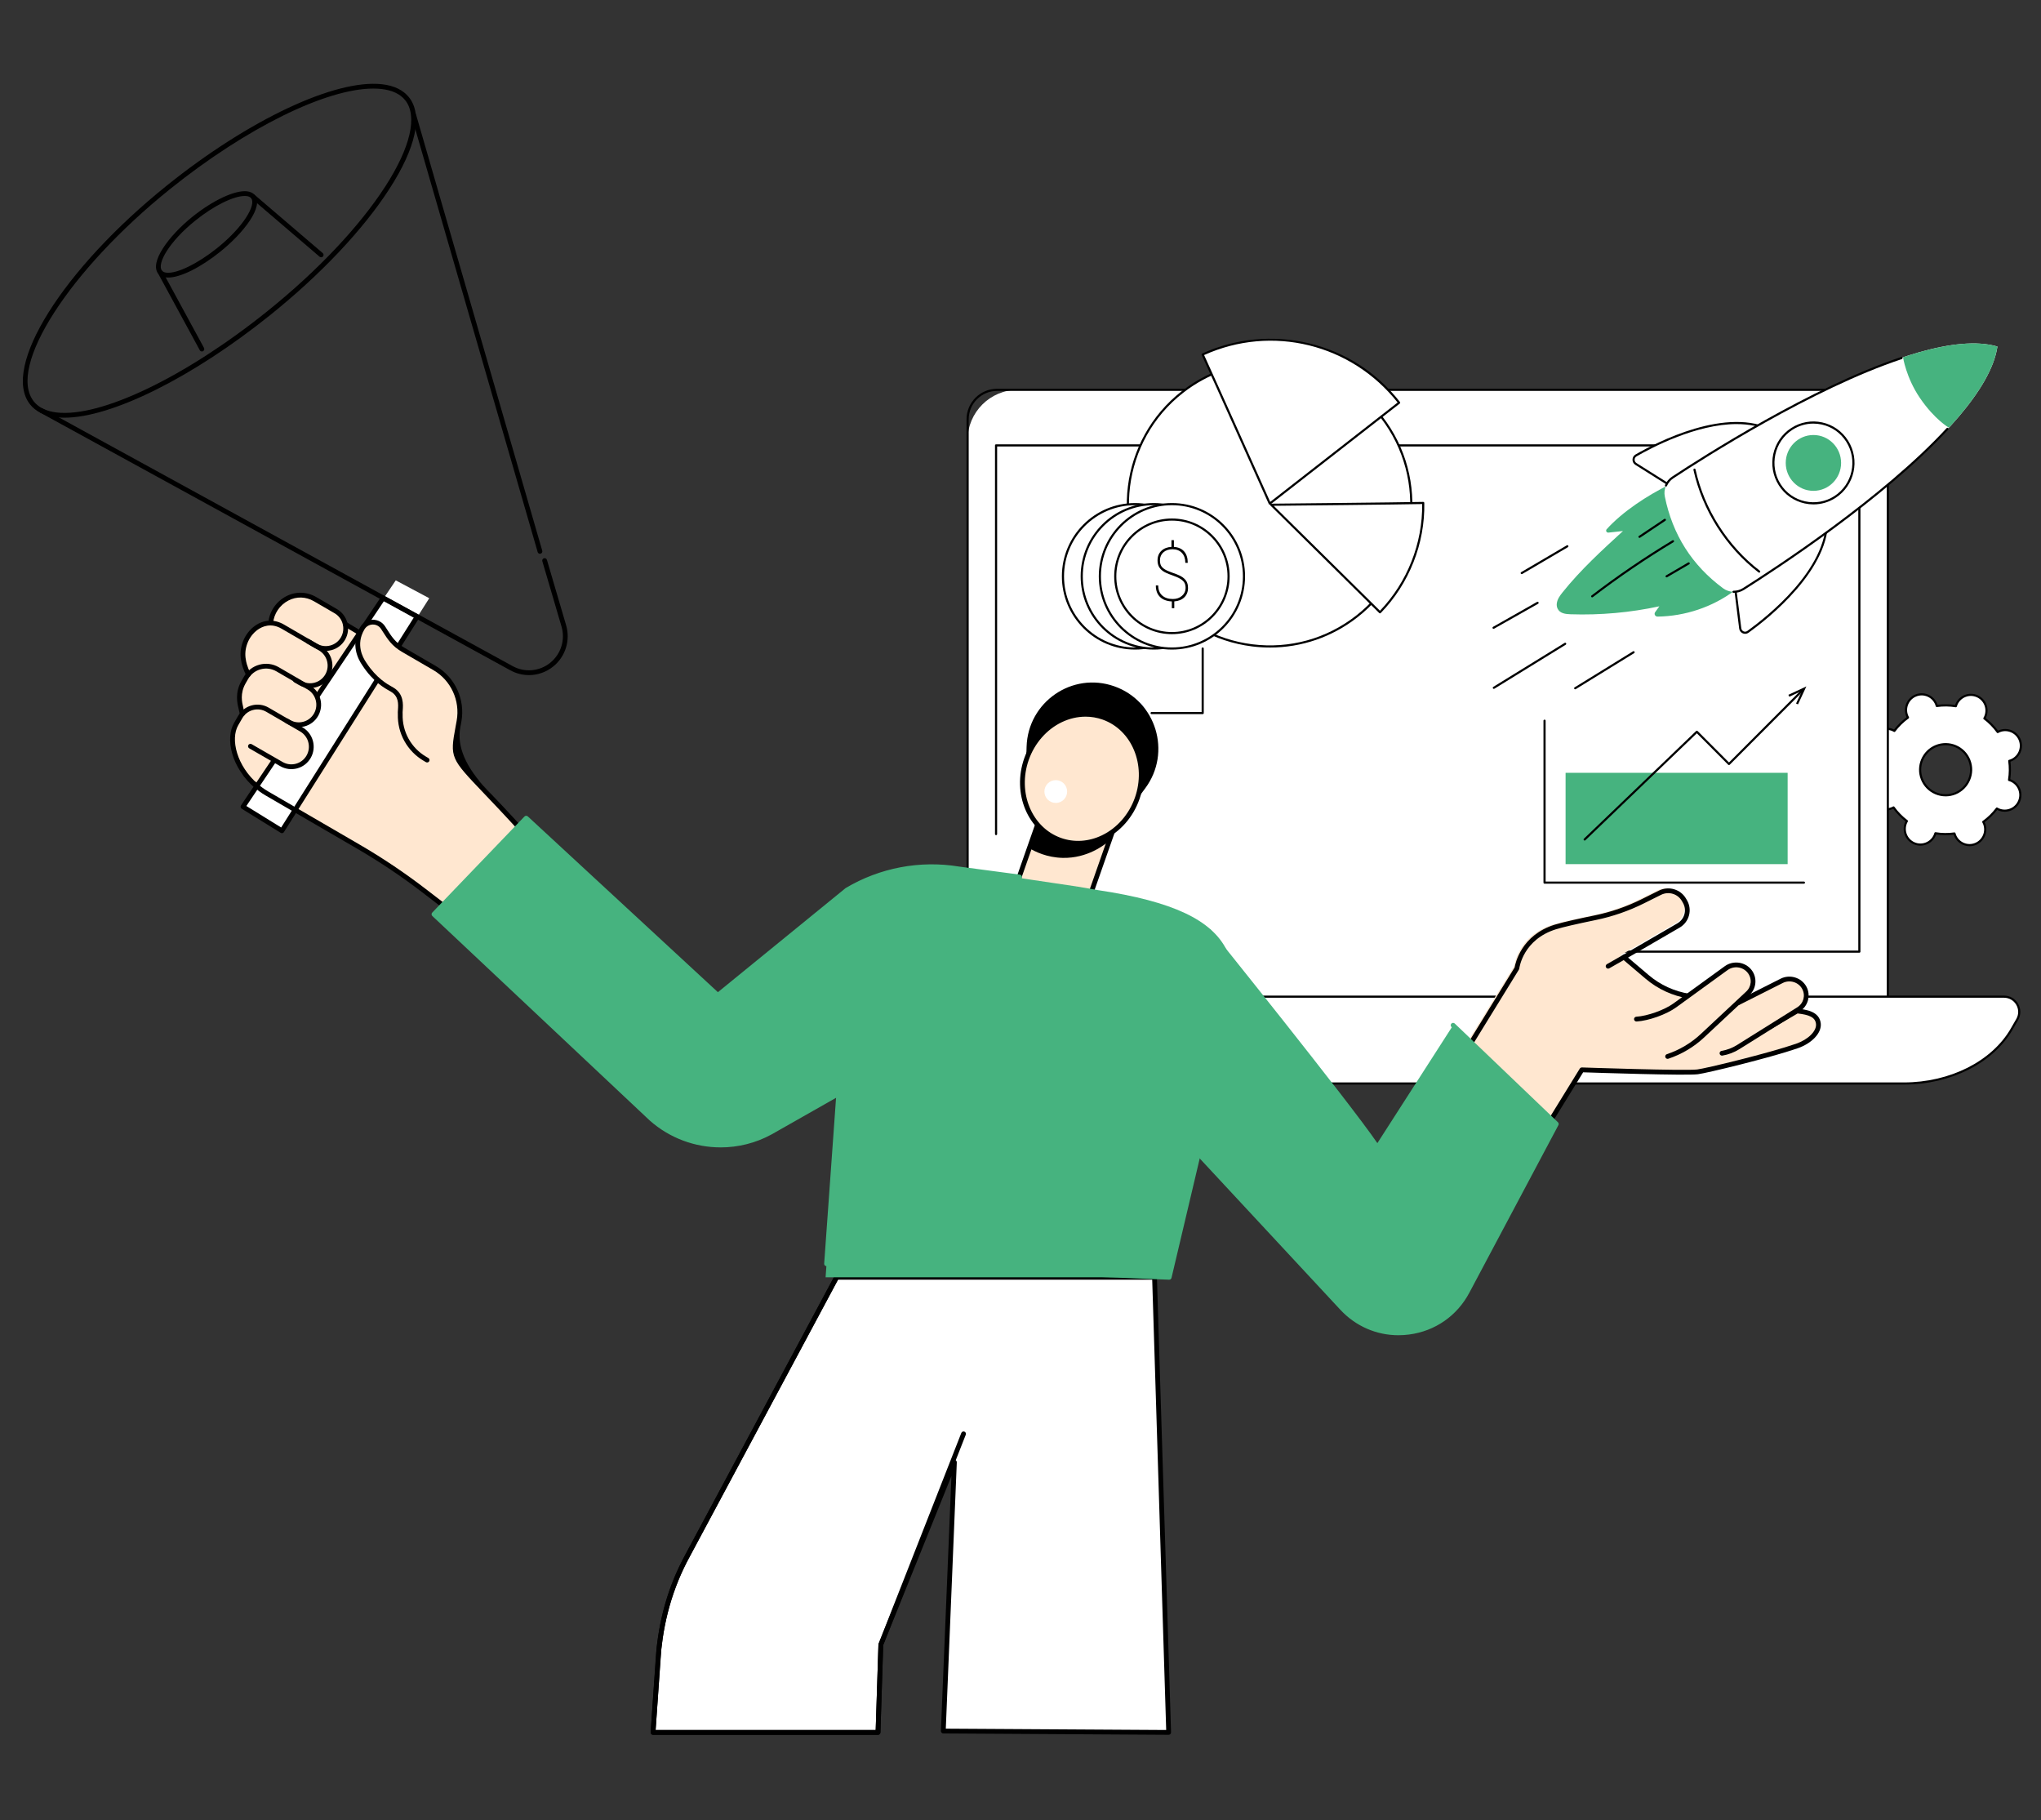 <svg width="536" height="478" viewBox="0 0 536 478" fill="none" xmlns="http://www.w3.org/2000/svg">
<rect x="0" y="0" width="536" height="478" fill="#333333" stroke="none"/>
<g clip-path="url(#clip0_1125_30820)">
<path d="M525.08 191.995C524.922 192.058 524.773 192.134 524.63 192.212C523.637 190.832 522.453 189.631 521.133 188.632C521.215 188.489 521.292 188.342 521.359 188.187C522.25 186.096 521.282 183.68 519.195 182.787C517.108 181.894 514.692 182.865 513.802 184.955C513.735 185.111 513.683 185.268 513.636 185.426C512.002 185.16 510.317 185.137 508.634 185.372C508.591 185.212 508.541 185.054 508.478 184.897C507.634 182.787 505.24 181.764 503.133 182.612C501.027 183.459 500.005 185.854 500.852 187.964C500.914 188.122 500.988 188.271 501.068 188.416C499.689 189.412 498.49 190.597 497.492 191.92C497.35 191.838 497.203 191.76 497.047 191.693C494.96 190.8 492.544 191.771 491.654 193.861C490.764 195.951 491.732 198.368 493.819 199.261C493.975 199.328 494.132 199.379 494.29 199.427C494.027 201.063 494.001 202.749 494.236 204.435C494.076 204.479 493.919 204.528 493.761 204.591C491.654 205.438 490.632 207.833 491.479 209.943C492.324 212.053 494.718 213.075 496.824 212.228C496.982 212.165 497.131 212.09 497.274 212.012C498.268 213.391 499.452 214.593 500.772 215.591C500.69 215.734 500.612 215.881 500.545 216.037C499.655 218.127 500.623 220.544 502.71 221.436C504.797 222.329 507.212 221.359 508.102 219.268C508.169 219.113 508.221 218.955 508.269 218.797C509.902 219.063 511.587 219.087 513.27 218.851C513.314 219.011 513.363 219.169 513.426 219.327C514.271 221.436 516.665 222.459 518.771 221.612C520.878 220.764 521.9 218.369 521.053 216.259C520.99 216.102 520.917 215.952 520.837 215.808C522.215 214.811 523.414 213.627 524.412 212.304C524.555 212.386 524.702 212.464 524.857 212.531C526.944 213.423 529.36 212.453 530.25 210.363C531.14 208.272 530.172 205.856 528.085 204.963C527.93 204.896 527.772 204.844 527.614 204.796C527.88 203.16 527.904 201.474 527.668 199.788C527.828 199.745 527.986 199.695 528.144 199.632C530.25 198.785 531.272 196.39 530.425 194.28C529.58 192.17 527.186 191.148 525.08 191.995ZM513.45 208.337C510.017 209.718 506.115 208.05 504.734 204.61C503.356 201.171 505.022 197.265 508.455 195.884C511.888 194.503 515.79 196.172 517.17 199.611C518.549 203.05 516.883 206.956 513.45 208.337Z" fill="white"/>
<path d="M517.24 222.189C516.654 222.189 516.071 222.07 515.518 221.834C514.439 221.374 513.605 220.52 513.167 219.43C513.132 219.344 513.1 219.255 513.07 219.16C511.538 219.353 509.991 219.335 508.463 219.111C508.431 219.206 508.396 219.294 508.362 219.379C507.902 220.457 507.048 221.294 505.962 221.73C504.873 222.167 503.68 222.154 502.602 221.694C500.377 220.743 499.337 218.155 500.288 215.926C500.325 215.842 500.366 215.756 500.411 215.667C499.193 214.72 498.112 213.611 497.19 212.371C497.099 212.414 497.013 212.453 496.928 212.487C495.839 212.924 494.647 212.911 493.569 212.451C492.491 211.99 491.657 211.136 491.218 210.047C490.317 207.799 491.41 205.235 493.655 204.332C493.739 204.297 493.83 204.265 493.925 204.234C493.733 202.7 493.75 201.152 493.975 199.621C493.88 199.589 493.791 199.554 493.707 199.52C491.482 198.569 490.442 195.981 491.393 193.753C491.853 192.674 492.707 191.838 493.793 191.401C494.882 190.962 496.075 190.975 497.153 191.438C497.237 191.474 497.324 191.515 497.412 191.561C498.359 190.342 499.465 189.259 500.705 188.336C500.662 188.245 500.623 188.158 500.588 188.072C499.685 185.824 500.781 183.258 503.025 182.357C504.114 181.92 505.307 181.933 506.385 182.393C507.463 182.854 508.297 183.708 508.733 184.797C508.768 184.881 508.8 184.972 508.831 185.067C510.363 184.875 511.909 184.892 513.437 185.117C513.469 185.022 513.504 184.933 513.541 184.849C514.001 183.77 514.854 182.934 515.941 182.497C517.028 182.061 518.223 182.074 519.301 182.534C521.526 183.485 522.565 186.073 521.615 188.301C521.578 188.385 521.537 188.472 521.491 188.561C522.71 189.507 523.792 190.616 524.713 191.857C524.804 191.814 524.89 191.775 524.974 191.74C526.063 191.301 527.256 191.317 528.334 191.777C529.412 192.237 530.246 193.091 530.684 194.181C531.585 196.429 530.492 198.992 528.247 199.896C528.161 199.931 528.072 199.963 527.977 199.993C528.17 201.528 528.152 203.078 527.928 204.606C528.023 204.639 528.111 204.673 528.196 204.708C530.421 205.659 531.46 208.246 530.509 210.475C530.049 211.554 529.196 212.39 528.109 212.827C527.022 213.263 525.828 213.25 524.75 212.79C524.665 212.753 524.579 212.714 524.49 212.667C523.544 213.886 522.438 214.971 521.198 215.892C521.243 215.983 521.28 216.069 521.314 216.156C522.215 218.404 521.122 220.967 518.877 221.871C518.348 222.083 517.795 222.191 517.242 222.191L517.24 222.189ZM513.273 218.57C513.398 218.57 513.51 218.654 513.543 218.778C513.588 218.948 513.634 219.091 513.688 219.221C514.068 220.172 514.798 220.915 515.738 221.32C516.68 221.722 517.719 221.733 518.668 221.352C520.627 220.563 521.582 218.326 520.794 216.365C520.742 216.236 520.677 216.102 520.59 215.944C520.524 215.821 520.558 215.665 520.673 215.583C522.012 214.614 523.194 213.456 524.188 212.139C524.272 212.027 524.428 211.995 524.551 212.066C524.702 212.152 524.838 212.221 524.966 212.278C525.905 212.68 526.947 212.691 527.895 212.31C528.844 211.928 529.589 211.199 529.991 210.257C530.821 208.311 529.915 206.054 527.973 205.224C527.843 205.168 527.703 205.121 527.532 205.071C527.396 205.032 527.312 204.898 527.333 204.757C527.597 203.128 527.614 201.472 527.388 199.833C527.368 199.693 527.457 199.561 527.593 199.524C527.766 199.479 527.906 199.433 528.036 199.379C529.995 198.59 530.948 196.353 530.162 194.39C529.781 193.439 529.051 192.696 528.111 192.294C527.169 191.892 526.13 191.881 525.182 192.261C525.05 192.313 524.914 192.38 524.762 192.464C524.639 192.534 524.484 192.497 524.399 192.382C523.434 191.042 522.276 189.857 520.96 188.861C520.848 188.777 520.815 188.621 520.886 188.498C520.973 188.347 521.042 188.21 521.098 188.083C521.928 186.137 521.023 183.881 519.08 183.051C518.14 182.649 517.099 182.636 516.151 183.018C515.202 183.401 514.457 184.129 514.055 185.072C513.999 185.201 513.949 185.346 513.901 185.513C513.863 185.649 513.724 185.733 513.588 185.712C511.961 185.448 510.304 185.431 508.671 185.657C508.53 185.679 508.399 185.588 508.362 185.452C508.316 185.284 508.269 185.139 508.217 185.009C507.837 184.058 507.109 183.314 506.167 182.91C505.227 182.508 504.186 182.497 503.237 182.878C501.278 183.667 500.323 185.904 501.111 187.867C501.163 187.996 501.23 188.135 501.314 188.288C501.381 188.411 501.347 188.567 501.232 188.649C499.893 189.618 498.711 190.776 497.717 192.095C497.633 192.207 497.475 192.24 497.354 192.168C497.205 192.082 497.069 192.013 496.939 191.956C495.999 191.554 494.958 191.544 494.007 191.924C493.059 192.307 492.313 193.035 491.912 193.978C491.082 195.923 491.987 198.18 493.93 199.01C494.059 199.066 494.204 199.116 494.37 199.163C494.506 199.202 494.591 199.338 494.569 199.477C494.305 201.106 494.288 202.764 494.515 204.401C494.535 204.541 494.446 204.673 494.31 204.71C494.141 204.755 493.997 204.803 493.867 204.855C491.907 205.644 490.954 207.881 491.741 209.844C492.121 210.795 492.851 211.538 493.791 211.94C494.733 212.343 495.772 212.353 496.723 211.973C496.855 211.921 496.991 211.854 497.142 211.77C497.268 211.701 497.421 211.737 497.505 211.852C498.471 213.194 499.629 214.377 500.945 215.373C501.057 215.457 501.09 215.613 501.018 215.736C500.932 215.888 500.863 216.024 500.807 216.151C499.977 218.097 500.882 220.353 502.824 221.184C503.766 221.586 504.806 221.596 505.756 221.216C506.705 220.833 507.45 220.105 507.852 219.162C507.908 219.033 507.956 218.892 508.005 218.721C508.044 218.585 508.183 218.501 508.319 218.523C509.946 218.786 511.601 218.804 513.236 218.577C513.249 218.577 513.262 218.574 513.275 218.574L513.273 218.57ZM510.952 209.107C510.023 209.107 509.094 208.919 508.213 208.542C506.497 207.81 505.171 206.452 504.475 204.719C503.04 201.141 504.78 197.064 508.351 195.627C510.082 194.931 511.979 194.952 513.694 195.685C515.41 196.418 516.736 197.775 517.432 199.509C518.866 203.087 517.127 207.163 513.556 208.601C512.715 208.94 511.834 209.109 510.952 209.109V209.107ZM510.952 195.681C510.142 195.681 509.332 195.837 508.559 196.148C505.272 197.469 503.674 201.221 504.994 204.511C505.633 206.104 506.854 207.354 508.431 208.028C510.008 208.702 511.754 208.722 513.344 208.082C516.63 206.761 518.229 203.009 516.909 199.719C516.269 198.126 515.049 196.876 513.472 196.202C512.661 195.856 511.806 195.681 510.952 195.681Z" fill="black"/>
<path d="M267.284 102.362H482.605C489.875 102.362 495.777 108.268 495.777 115.541V264.481H254.111V115.539C254.111 108.265 260.014 102.36 267.284 102.36V102.362Z" fill="white"/>
<path d="M495.777 264.759H254.111C253.958 264.759 253.83 264.634 253.83 264.478V110.109C253.83 105.682 257.43 102.081 261.854 102.081H488.029C492.454 102.081 496.054 105.682 496.054 110.109V264.478C496.054 264.634 495.928 264.759 495.773 264.759H495.777ZM254.392 264.2H495.498V110.109C495.498 105.991 492.149 102.641 488.034 102.641H261.859C257.743 102.641 254.394 105.991 254.394 110.109V264.2H254.392Z" fill="black"/>
<path d="M488.301 250.166H408.53C408.374 250.166 408.249 250.041 408.249 249.885C408.249 249.73 408.374 249.604 408.53 249.604H488.02V117.232H261.864V219.013C261.864 219.169 261.739 219.294 261.584 219.294C261.428 219.294 261.303 219.169 261.303 219.013V116.951C261.303 116.797 261.428 116.67 261.584 116.67H488.299C488.452 116.67 488.58 116.795 488.58 116.951V249.885C488.58 250.041 488.454 250.166 488.299 250.166H488.301Z" fill="black"/>
<path d="M499.977 284.508H250.271C238.844 284.508 228.34 279.612 222.919 271.759L220.311 267.98C218.481 265.328 220.378 261.709 223.6 261.709H526.288C529.362 261.709 531.285 265.036 529.751 267.701L528.321 270.187C523.308 278.901 512.212 284.506 499.977 284.506V284.508Z" fill="white"/>
<path d="M499.977 284.787H250.271C238.738 284.787 228.169 279.856 222.688 271.916L220.08 268.138C219.16 266.804 219.06 265.153 219.812 263.717C220.564 262.284 221.979 261.426 223.6 261.426H526.288C527.832 261.426 529.217 262.224 529.989 263.562C530.762 264.9 530.764 266.497 529.993 267.838L528.563 270.323C523.509 279.108 512.29 284.782 499.977 284.782V284.787ZM223.6 261.988C222.193 261.988 220.962 262.732 220.309 263.979C219.655 265.226 219.743 266.662 220.542 267.82L223.15 271.599C228.528 279.389 238.92 284.227 250.271 284.227H499.977C512.093 284.227 523.125 278.661 528.079 270.047L529.509 267.561C530.179 266.396 530.177 265.008 529.505 263.845C528.833 262.682 527.629 261.988 526.288 261.988H223.6Z" fill="black"/>
<path d="M473.74 231.762H405.623V189.246L473.74 231.762Z" fill="white"/>
<path d="M473.74 232.041H405.623C405.467 232.041 405.342 231.916 405.342 231.76V189.246C405.342 189.09 405.467 188.965 405.623 188.965C405.778 188.965 405.904 189.09 405.904 189.246V231.481H473.74C473.895 231.481 474.021 231.607 474.021 231.762C474.021 231.918 473.895 232.043 473.74 232.043V232.041Z" fill="black"/>
<path d="M469.464 202.927H411.149V226.905H469.464V202.927Z" fill="#46B37F"/>
<path d="M416.154 220.71C416.081 220.71 416.008 220.682 415.954 220.624C415.848 220.511 415.85 220.334 415.962 220.228L445.427 191.948C445.538 191.842 445.713 191.844 445.819 191.952L454.059 200.214L473.063 181.161C473.173 181.051 473.35 181.051 473.458 181.161C473.568 181.272 473.568 181.449 473.458 181.557L454.255 200.808C454.15 200.914 453.964 200.914 453.86 200.808L445.615 192.542L416.347 220.632C416.293 220.684 416.224 220.71 416.152 220.71H416.154Z" fill="black"/>
<path d="M472.185 184.959L471.678 184.724L473.222 181.399L469.902 182.951L469.664 182.445L474.378 180.241L472.185 184.959Z" fill="black"/>
<path d="M455.431 155.146C449.706 159.403 442.531 161.804 435.31 161.908C434.684 161.917 434.308 161.242 434.666 160.747L435.779 159.202C428.142 160.851 420.286 161.556 412.465 161.294C411.143 161.249 409.641 161.097 409.034 159.785C408.846 159.377 408.79 158.923 408.839 158.48C408.967 157.323 409.673 156.389 410.384 155.501C415.075 149.645 420.662 144.529 426.223 139.436L422.41 139.851C421.911 139.905 421.606 139.339 421.934 138.973C426.106 134.337 432.644 130.087 438.309 127.298L455.431 155.146Z" fill="#46B37F"/>
<path d="M430.561 141.234C430.47 141.234 430.382 141.191 430.328 141.111C430.241 140.984 430.276 140.808 430.406 140.722L437.062 136.267C437.19 136.18 437.365 136.215 437.451 136.345C437.538 136.472 437.503 136.647 437.373 136.734L430.719 141.189C430.671 141.221 430.617 141.236 430.563 141.236L430.561 141.234Z" fill="black"/>
<path d="M418.136 156.861C418.052 156.861 417.97 156.824 417.914 156.75C417.819 156.627 417.843 156.452 417.966 156.357C424.75 151.158 431.897 146.288 439.212 141.881C439.344 141.801 439.517 141.844 439.597 141.976C439.677 142.108 439.634 142.281 439.502 142.36C432.206 146.757 425.074 151.616 418.307 156.802C418.255 156.841 418.197 156.861 418.136 156.861Z" fill="black"/>
<path d="M437.679 151.61C437.581 151.61 437.488 151.56 437.437 151.472C437.359 151.338 437.404 151.167 437.536 151.089L443.339 147.698C443.473 147.62 443.644 147.665 443.722 147.797C443.799 147.931 443.754 148.102 443.622 148.18L437.819 151.571C437.774 151.597 437.726 151.61 437.679 151.61Z" fill="black"/>
<path d="M455.432 152.412L457.011 165.008C457.134 165.985 458.245 166.475 459.04 165.905C464.48 161.997 480.589 149.237 479.802 135.67L455.434 152.412H455.432Z" fill="white"/>
<path d="M458.295 166.428C458.083 166.428 457.871 166.385 457.668 166.296C457.154 166.071 456.806 165.602 456.735 165.042L455.156 152.449C455.143 152.345 455.188 152.243 455.274 152.183L479.643 135.441C479.727 135.385 479.835 135.376 479.924 135.42C480.015 135.465 480.075 135.554 480.079 135.655C480.881 149.444 464.301 162.47 459.202 166.132C458.93 166.326 458.615 166.428 458.295 166.428ZM455.732 152.548L457.29 164.973C457.336 165.334 457.56 165.637 457.893 165.784C458.219 165.926 458.589 165.887 458.878 165.678C463.856 162.1 479.904 149.507 479.546 136.189L455.735 152.548H455.732Z" fill="black"/>
<path d="M440.286 128.541L429.609 121.817C428.781 121.296 428.803 120.072 429.65 119.584C435.448 116.242 453.688 106.839 465.573 113.246L440.286 128.541Z" fill="white"/>
<path d="M440.286 128.822C440.234 128.822 440.183 128.807 440.137 128.779L429.46 122.054C428.987 121.756 428.71 121.244 428.721 120.682C428.732 120.122 429.028 119.62 429.51 119.342C434.945 116.207 453.623 106.486 465.705 112.999C465.794 113.047 465.85 113.138 465.852 113.239C465.854 113.339 465.802 113.434 465.718 113.486L440.431 128.781C440.386 128.809 440.336 128.822 440.286 128.822ZM456.056 111.354C445.513 111.354 433.874 117.474 429.788 119.828C429.477 120.007 429.287 120.332 429.278 120.695C429.272 121.058 429.449 121.391 429.754 121.583L440.286 128.215L464.998 113.267C462.27 111.906 459.213 111.357 456.054 111.357L456.056 111.354Z" fill="black"/>
<path d="M455.142 155.393C456.08 155.427 457.029 155.183 457.86 154.66C470.197 146.88 521.224 113.462 524.556 91.005L524.547 90.99C502.933 84.628 451.459 117.344 439.284 125.379C437.644 126.462 436.819 128.444 437.212 130.381C439.237 140.387 444.329 148.415 452.491 154.461C453.282 155.047 454.209 155.358 455.147 155.393H455.142Z" fill="white"/>
<path d="M511.826 112.31C518.658 104.883 523.592 97.488 524.554 91.005L524.545 90.99C518.249 89.137 509.419 90.599 499.764 93.802C499.764 93.802 500.574 99.163 504.184 104.472C508.082 110.2 511.826 112.31 511.826 112.31Z" fill="#46B37F"/>
<path d="M455.317 155.676C455.298 155.676 455.276 155.676 455.257 155.676C455.101 155.676 454.978 155.546 454.98 155.393C454.98 155.239 455.108 155.116 455.261 155.116C455.281 155.116 455.3 155.116 455.317 155.116C456.164 155.116 456.992 154.876 457.711 154.422C465.988 149.202 494.311 130.744 511.23 112.409C511.334 112.297 511.513 112.288 511.625 112.394C511.738 112.498 511.746 112.675 511.64 112.79C494.676 131.174 466.302 149.667 458.01 154.896C457.199 155.406 456.27 155.676 455.317 155.676Z" fill="black"/>
<path d="M437.512 127.77C437.476 127.77 437.437 127.763 437.402 127.746C437.259 127.685 437.195 127.519 437.257 127.378C437.653 126.464 438.301 125.692 439.128 125.145C447.284 119.763 475.723 101.595 499.28 93.75C499.427 93.703 499.584 93.781 499.634 93.927C499.684 94.075 499.604 94.232 499.457 94.282C475.967 102.105 447.578 120.241 439.437 125.612C438.701 126.099 438.124 126.786 437.771 127.601C437.726 127.707 437.622 127.77 437.514 127.77H437.512Z" fill="black"/>
<path d="M476.233 132.16C482.042 132.16 486.751 127.412 486.751 121.555C486.751 115.698 482.042 110.95 476.233 110.95C470.425 110.95 465.716 115.698 465.716 121.555C465.716 127.412 470.425 132.16 476.233 132.16Z" fill="white"/>
<path d="M476.255 132.445C475.483 132.445 474.706 132.361 473.934 132.192C471.11 131.572 468.695 129.877 467.137 127.422C463.929 122.366 465.4 115.621 470.413 112.385C472.837 110.82 475.719 110.302 478.532 110.918C481.356 111.538 483.771 113.233 485.329 115.688C488.537 120.744 487.066 127.489 482.053 130.725C480.295 131.859 478.294 132.445 476.255 132.445ZM476.214 111.227C474.28 111.227 472.383 111.782 470.717 112.857C465.962 115.926 464.568 122.325 467.61 127.121C469.088 129.449 471.376 131.055 474.053 131.645C476.719 132.231 479.452 131.736 481.749 130.255C486.504 127.186 487.898 120.788 484.856 115.991C483.378 113.663 481.09 112.057 478.413 111.467C477.683 111.307 476.946 111.227 476.214 111.227Z" fill="black"/>
<path d="M476.233 128.885C480.247 128.885 483.501 125.603 483.501 121.555C483.501 117.507 480.247 114.225 476.233 114.225C472.219 114.225 468.965 117.507 468.965 121.555C468.965 125.603 472.219 128.885 476.233 128.885Z" fill="#46B37F"/>
<path d="M461.993 150.374C461.935 150.374 461.874 150.354 461.822 150.315C453.284 143.763 447.053 133.945 444.726 123.384C444.694 123.232 444.789 123.083 444.94 123.051C445.089 123.018 445.24 123.114 445.273 123.265C447.571 133.701 453.727 143.4 462.164 149.872C462.287 149.967 462.311 150.142 462.216 150.265C462.159 150.337 462.077 150.376 461.993 150.376V150.374Z" fill="black"/>
<path d="M392.305 180.883C392.21 180.883 392.12 180.835 392.068 180.749C391.988 180.617 392.027 180.444 392.158 180.364L410.897 168.812C411.029 168.73 411.201 168.773 411.281 168.903C411.361 169.035 411.322 169.208 411.191 169.288L392.452 180.839C392.407 180.867 392.355 180.88 392.305 180.88V180.883Z" fill="black"/>
<path d="M392.238 165.118C392.141 165.118 392.046 165.066 391.994 164.975C391.918 164.841 391.966 164.67 392.1 164.595L403.659 158.049C403.793 157.974 403.963 158.021 404.039 158.155C404.115 158.289 404.067 158.46 403.933 158.536L392.374 165.081C392.331 165.105 392.283 165.118 392.236 165.118H392.238Z" fill="black"/>
<path d="M399.631 150.754C399.536 150.754 399.441 150.704 399.389 150.616C399.311 150.482 399.355 150.311 399.489 150.233L411.471 143.195C411.603 143.117 411.775 143.16 411.853 143.294C411.931 143.428 411.888 143.599 411.754 143.677L399.772 150.715C399.728 150.741 399.679 150.754 399.631 150.754Z" fill="black"/>
<path d="M413.671 181.001C413.576 181.001 413.485 180.954 413.433 180.867C413.353 180.736 413.392 180.563 413.524 180.483L428.861 171.028C428.993 170.946 429.166 170.989 429.246 171.119C429.326 171.25 429.287 171.423 429.155 171.503L413.818 180.958C413.772 180.986 413.72 180.999 413.671 180.999V181.001Z" fill="black"/>
<path d="M315.844 187.521H302.429C302.274 187.521 302.148 187.395 302.148 187.24C302.148 187.084 302.274 186.959 302.429 186.959H315.565V170.288C315.565 170.133 315.691 170.007 315.846 170.007C316.002 170.007 316.127 170.133 316.127 170.288V187.24C316.127 187.395 316.002 187.521 315.846 187.521H315.844Z" fill="black"/>
<path d="M297.637 190.602C299.489 190.584 300.975 189.068 300.957 187.216C300.939 185.365 299.423 183.879 297.571 183.897C295.719 183.915 294.233 185.431 294.251 187.283C294.27 189.134 295.786 190.62 297.637 190.602Z" fill="#E2EAFF"/>
<path d="M341.887 168.747C361.909 164.078 374.348 144.011 369.669 123.926C364.99 103.841 344.965 91.344 324.943 96.013C304.92 100.682 292.482 120.749 297.161 140.834C301.839 160.919 321.864 173.416 341.887 168.747Z" fill="white"/>
<path d="M333.531 170.029C331.967 170.029 330.394 169.932 328.817 169.735C318.861 168.49 309.984 163.432 303.82 155.488C291.109 139.109 294.046 115.431 310.364 102.704C318.261 96.545 328.078 93.839 338.01 95.08C347.966 96.325 356.843 101.383 363.007 109.327C375.716 125.705 372.782 149.384 356.463 162.111C349.822 167.292 341.817 170.029 333.531 170.031V170.029ZM333.298 95.343C325.133 95.343 317.252 98.041 310.71 103.145C294.633 115.682 291.742 139.008 304.263 155.144C310.336 162.969 319.08 167.954 328.888 169.18C338.673 170.403 348.344 167.736 356.122 161.668C372.196 149.131 375.089 125.805 362.569 109.668C356.496 101.843 347.752 96.859 337.943 95.633C336.39 95.439 334.838 95.343 333.3 95.343H333.298Z" fill="black"/>
<path d="M315.843 93.091C333.471 85.007 354.962 89.762 367.43 105.741L333.462 132.231C333.462 132.231 318.84 99.567 315.841 93.091H315.843Z" fill="white"/>
<path d="M333.464 132.512C333.442 132.512 333.419 132.51 333.397 132.504C333.313 132.482 333.244 132.426 333.209 132.346C333.062 132.019 318.554 99.61 315.59 93.208C315.557 93.141 315.555 93.063 315.581 92.994C315.607 92.924 315.659 92.868 315.728 92.836C324.394 88.861 334.307 87.897 343.638 90.119C353.248 92.408 361.553 97.749 367.654 105.568C367.7 105.626 367.721 105.7 367.71 105.775C367.702 105.849 367.663 105.916 367.605 105.961L333.637 132.452C333.587 132.491 333.527 132.51 333.464 132.51V132.512ZM316.216 93.229C319.254 99.814 332.057 128.403 333.574 131.792L367.039 105.693C354.864 90.298 334.043 85.192 316.216 93.229Z" fill="black"/>
<path d="M373.765 132.069C373.966 142.912 369.74 153.223 362.409 160.773C355.394 153.86 333.825 132.538 333.825 132.538C333.825 132.538 367.125 132.218 373.767 132.069H373.765Z" fill="white"/>
<path d="M362.407 161.052C362.334 161.052 362.262 161.024 362.21 160.972C355.275 154.137 333.84 132.951 333.624 132.737C333.544 132.657 333.519 132.538 333.562 132.432C333.605 132.326 333.707 132.259 333.819 132.257C334.152 132.253 367.195 131.935 373.756 131.788C373.83 131.795 373.903 131.814 373.957 131.866C374.011 131.918 374.041 131.989 374.044 132.063C374.24 142.745 370.073 153.281 362.608 160.965C362.556 161.019 362.485 161.05 362.411 161.05H362.409L362.407 161.052ZM334.497 132.811C337.684 135.96 355.865 153.932 362.403 160.373C369.576 152.879 373.605 142.698 373.488 132.354C366.892 132.493 339.183 132.765 334.497 132.811Z" fill="black"/>
<path d="M298.075 170.288C308.527 170.288 317 161.801 317 151.331C317 140.861 308.527 132.374 298.075 132.374C287.624 132.374 279.151 140.861 279.151 151.331C279.151 161.801 287.624 170.288 298.075 170.288Z" fill="white"/>
<path d="M298.075 170.569C287.486 170.569 278.87 161.938 278.87 151.331C278.87 140.724 287.484 132.093 298.075 132.093C308.666 132.093 317.278 140.724 317.278 151.331C317.278 161.938 308.664 170.569 298.075 170.569ZM298.075 132.653C287.795 132.653 279.43 141.031 279.43 151.331C279.43 161.631 287.793 170.01 298.075 170.01C308.357 170.01 316.718 161.631 316.718 151.331C316.718 141.031 308.355 132.653 298.075 132.653Z" fill="black"/>
<path d="M303.006 170.288C313.458 170.288 321.93 161.801 321.93 151.331C321.93 140.861 313.458 132.374 303.006 132.374C292.555 132.374 284.082 140.861 284.082 151.331C284.082 161.801 292.555 170.288 303.006 170.288Z" fill="white"/>
<path d="M303.006 170.569C292.417 170.569 283.801 161.938 283.801 151.331C283.801 140.724 292.415 132.093 303.006 132.093C313.597 132.093 322.211 140.724 322.211 151.331C322.211 161.938 313.597 170.569 303.006 170.569ZM303.006 132.653C292.726 132.653 284.36 141.031 284.36 151.331C284.36 161.631 292.724 170.01 303.006 170.01C313.288 170.01 321.651 161.631 321.651 151.331C321.651 141.031 313.288 132.653 303.006 132.653Z" fill="black"/>
<path d="M307.765 170.288C318.216 170.288 326.689 161.801 326.689 151.331C326.689 140.861 318.216 132.374 307.765 132.374C297.313 132.374 288.841 140.861 288.841 151.331C288.841 161.801 297.313 170.288 307.765 170.288Z" fill="white"/>
<path d="M307.765 170.569C297.177 170.569 288.562 161.938 288.562 151.331C288.562 140.724 297.177 132.093 307.765 132.093C318.354 132.093 326.97 140.724 326.97 151.331C326.97 161.938 318.356 170.569 307.765 170.569ZM307.765 132.653C297.485 132.653 289.122 141.031 289.122 151.331C289.122 161.631 297.485 170.01 307.765 170.01C318.045 170.01 326.411 161.631 326.411 151.331C326.411 141.031 318.047 132.653 307.765 132.653Z" fill="black"/>
<path d="M307.765 166.235C315.982 166.235 322.643 159.563 322.643 151.331C322.643 143.1 315.982 136.427 307.765 136.427C299.549 136.427 292.888 143.1 292.888 151.331C292.888 159.563 299.549 166.235 307.765 166.235Z" fill="white"/>
<path d="M307.765 166.516C299.406 166.516 292.606 159.705 292.606 151.331C292.606 142.957 299.406 136.146 307.765 136.146C316.124 136.146 322.923 142.957 322.923 151.331C322.923 159.705 316.124 166.516 307.765 166.516ZM307.765 136.706C299.715 136.706 293.166 143.266 293.166 151.331C293.166 159.396 299.715 165.957 307.765 165.957C315.815 165.957 322.363 159.396 322.363 151.331C322.363 143.266 315.815 136.706 307.765 136.706Z" fill="black"/>
<path d="M311.773 153.039C311.622 152.661 311.39 152.31 311.081 152.003C310.775 151.696 310.384 151.424 309.919 151.191C309.459 150.959 308.787 150.693 307.923 150.395C307.067 150.101 306.395 149.805 305.924 149.515C305.46 149.228 305.123 148.906 304.924 148.556C304.725 148.205 304.624 147.723 304.624 147.116C304.624 146.267 304.926 145.564 305.525 145.03C306.125 144.494 306.938 144.222 307.94 144.222C308.943 144.222 309.794 144.546 310.388 145.184C310.982 145.823 311.285 146.682 311.285 147.734C311.285 147.769 311.313 147.797 311.347 147.797H311.859C311.894 147.797 311.922 147.769 311.922 147.734C311.922 146.498 311.598 145.506 310.96 144.786C310.332 144.077 309.433 143.681 308.288 143.606V141.891C308.288 141.857 308.26 141.829 308.225 141.829H307.705C307.67 141.829 307.642 141.857 307.642 141.891V143.606C306.572 143.653 305.691 143.993 305.021 144.611C304.336 145.242 303.988 146.094 303.988 147.138C303.988 147.777 304.107 148.329 304.341 148.778C304.574 149.228 304.939 149.626 305.425 149.963C305.907 150.296 306.665 150.644 307.679 150.994C308.683 151.342 309.45 151.677 309.962 151.988C310.468 152.297 310.833 152.639 311.043 153.002C311.254 153.365 311.36 153.834 311.36 154.396C311.36 155.207 311.043 155.899 310.416 156.452C309.787 157.008 308.977 157.289 308.005 157.289C306.827 157.289 305.883 156.975 305.203 156.359C304.522 155.743 304.176 154.878 304.176 153.785C304.176 153.75 304.148 153.722 304.114 153.722H303.602C303.567 153.722 303.539 153.75 303.539 153.785C303.539 155.043 303.915 156.046 304.656 156.765C305.384 157.474 306.423 157.864 307.741 157.924V159.638C307.741 159.673 307.769 159.701 307.804 159.701H308.325C308.359 159.701 308.387 159.673 308.387 159.638V157.913C309.468 157.84 310.345 157.49 310.995 156.871C311.658 156.24 311.995 155.401 311.995 154.383C311.995 153.873 311.92 153.421 311.769 153.041L311.773 153.039Z" fill="black"/>
<path d="M285.498 237.374L267.416 230.989L275.637 207.524L293.72 213.91L285.498 237.374Z" fill="#FFE7D0"/>
<path d="M285.497 238.003C285.59 238.003 285.683 237.981 285.77 237.94C285.921 237.869 286.035 237.739 286.091 237.581L294.312 214.117C294.427 213.791 294.256 213.432 293.928 213.315L275.846 206.93C275.689 206.874 275.516 206.884 275.364 206.956C275.213 207.027 275.099 207.157 275.043 207.315L266.822 230.779C266.707 231.105 266.878 231.464 267.206 231.581L285.288 237.966C285.355 237.99 285.426 238.001 285.497 238.001V238.003ZM292.919 214.294L285.113 236.57L268.217 230.602L276.023 208.326L292.919 214.294Z" fill="black"/>
<path d="M291.306 220.792L293.718 213.91L275.636 207.524L270.312 222.716C271.829 223.62 274.938 225.178 279.106 225.262C285.631 225.394 290.107 221.817 291.304 220.792H291.306Z" fill="black"/>
<path d="M298.512 210.023L285.32 201.342L269.496 199.55L269.6 196.072C269.954 184.322 281.589 176.309 292.635 180.21C303.632 184.095 307.735 197.564 300.781 206.956L298.51 210.023H298.512Z" fill="black"/>
<path d="M298.712 209.463C301.751 200.522 297.677 191.049 289.614 188.306C281.55 185.562 272.549 190.587 269.51 199.529C266.471 208.47 270.545 217.943 278.609 220.686C286.672 223.429 295.673 218.405 298.712 209.463Z" fill="#FFE7D0"/>
<path d="M283.136 222.057C285.426 222.057 287.738 221.529 289.92 220.481C294.193 218.432 297.592 214.55 299.245 209.835C302.477 200.612 298.318 190.709 289.972 187.761C286.208 186.431 282.06 186.693 278.296 188.5C274.022 190.549 270.624 194.431 268.971 199.146C265.739 208.372 269.898 218.274 278.244 221.22C279.826 221.778 281.476 222.057 283.136 222.057ZM285.08 188.182C286.599 188.182 288.107 188.435 289.552 188.947C297.246 191.665 301.059 200.849 298.056 209.42C296.514 213.823 293.351 217.442 289.375 219.348C285.914 221.008 282.109 221.253 278.661 220.036C270.968 217.319 267.154 208.136 270.157 199.563C271.7 195.16 274.865 191.541 278.838 189.635C280.85 188.671 282.976 188.184 285.08 188.184V188.182Z" fill="black"/>
<path d="M277.263 210.838C278.911 210.838 280.247 209.498 280.247 207.844C280.247 206.191 278.911 204.85 277.263 204.85C275.615 204.85 274.279 206.191 274.279 207.844C274.279 209.498 275.615 210.838 277.263 210.838Z" fill="white"/>
<path d="M171.503 454.899H230.578L231.319 431.837L250.641 383.961L247.724 454.54L306.905 454.899L303.196 335.401H219.694L179.765 409.981C175.973 417.321 173.975 424.757 173.05 432.974L171.503 454.897V454.899Z" fill="white"/>
<path d="M171.503 455.526H230.577C230.916 455.526 231.195 455.255 231.205 454.916L231.944 431.966L249.864 387.569L247.096 454.514C247.09 454.685 247.152 454.851 247.269 454.974C247.388 455.098 247.55 455.169 247.721 455.169L306.902 455.528H306.906C307.075 455.528 307.239 455.459 307.355 455.338C307.474 455.214 307.539 455.05 307.535 454.879L303.825 335.381C303.814 335.042 303.536 334.772 303.196 334.772H219.694C219.463 334.772 219.249 334.899 219.139 335.102L179.21 409.682C175.567 416.733 173.413 424.109 172.424 432.902L170.875 454.853C170.862 455.026 170.922 455.199 171.041 455.327C171.16 455.454 171.326 455.528 171.501 455.528L171.503 455.526ZM229.97 454.268H172.18L173.679 433.017C174.649 424.407 176.76 417.17 180.327 410.268L220.072 336.028H302.589L306.26 454.263L248.382 453.913L251.272 383.985C251.285 383.68 251.076 383.408 250.778 383.345C250.475 383.28 250.175 383.443 250.063 383.726L230.741 431.601C230.713 431.67 230.698 431.742 230.696 431.815L229.972 454.268H229.97Z" fill="black"/>
<path d="M171.501 455.53H230.581C230.92 455.53 231.199 455.26 231.21 454.92L231.944 431.966L253.627 376.729C253.755 376.404 253.595 376.041 253.271 375.914C252.949 375.788 252.582 375.946 252.456 376.27L230.732 431.61C230.706 431.677 230.691 431.748 230.689 431.819L229.969 454.274H172.173L173.478 435.293C174.122 425.933 176.693 416.997 181.12 408.733L220.247 335.697C220.411 335.39 220.295 335.01 219.99 334.845C219.683 334.681 219.303 334.798 219.139 335.102L180.012 408.139C175.5 416.56 172.88 425.667 172.223 435.207L170.87 454.86C170.86 455.033 170.92 455.204 171.039 455.333C171.158 455.461 171.324 455.532 171.499 455.532L171.501 455.53Z" fill="black"/>
<path d="M119.073 196.018L116.405 179.039L86.326 161.054L63.345 201.452L64.274 202.54C66.776 205.462 69.751 207.942 73.074 209.87L95.031 222.617C100.64 225.872 106.05 229.462 111.233 233.366L118.799 239.069L137.429 218.09L120.21 198.915C119.676 198.018 119.292 197.038 119.069 196.018H119.073Z" fill="#FFE7D0"/>
<path d="M103.932 152.395L112.726 157.085L74.039 218.146L63.813 211.83L103.932 152.395Z" fill="white"/>
<path d="M141.801 145.413C141.859 145.413 141.92 145.404 141.978 145.387C142.311 145.289 142.501 144.939 142.404 144.606L109.244 30.02C109.146 29.687 108.801 29.494 108.464 29.594C108.131 29.691 107.941 30.041 108.038 30.374L141.198 144.959C141.278 145.233 141.528 145.411 141.801 145.411V145.413Z" fill="black"/>
<path d="M138.913 177.273C141.191 177.273 143.451 176.501 145.306 174.994C148.519 172.385 149.837 168.131 148.666 164.152L143.63 147.014C143.533 146.682 143.185 146.487 142.85 146.589C142.517 146.686 142.327 147.036 142.424 147.369L147.46 164.506C148.489 167.995 147.333 171.728 144.516 174.015C141.698 176.302 137.822 176.654 134.642 174.914L11.202 107.267C10.898 107.098 10.515 107.211 10.349 107.515C10.183 107.82 10.293 108.203 10.597 108.369L134.039 176.019C135.573 176.858 137.248 177.27 138.913 177.27V177.273Z" fill="black"/>
<path d="M53.022 92.289C53.123 92.289 53.227 92.265 53.322 92.213C53.627 92.047 53.741 91.664 53.575 91.359L42.623 71.196C42.457 70.891 42.074 70.779 41.77 70.943C41.465 71.11 41.35 71.492 41.517 71.797L52.469 91.96C52.583 92.17 52.799 92.289 53.022 92.289Z" fill="black"/>
<path d="M84.346 67.564C84.523 67.564 84.7 67.489 84.823 67.344C85.05 67.08 85.017 66.683 84.754 66.458L66.85 51.145C66.586 50.918 66.189 50.95 65.964 51.214C65.737 51.478 65.769 51.876 66.033 52.1L83.937 67.413C84.056 67.515 84.201 67.564 84.346 67.564Z" fill="black"/>
<path d="M44.153 72.88C47.359 72.88 52.622 70.288 57.842 66.095C64.025 61.127 69.319 54.24 66.944 51.262C66.484 50.684 65.784 50.339 64.866 50.237C61.709 49.883 55.943 52.572 50.526 56.923C44.298 61.927 39.227 68.868 41.528 71.823C41.977 72.4 42.658 72.746 43.552 72.85C43.742 72.871 43.943 72.882 44.151 72.882L44.153 72.88ZM64.254 51.461C64.421 51.461 64.579 51.469 64.728 51.484C65.302 51.549 65.717 51.737 65.961 52.044C67.32 53.75 63.997 59.536 57.056 65.113C51.907 69.246 46.426 71.92 43.699 71.598C43.153 71.533 42.757 71.35 42.522 71.047C41.143 69.276 44.416 63.444 51.315 57.902C56.133 54.031 61.331 51.461 64.254 51.461Z" fill="black"/>
<path d="M16.911 109.679C29.267 109.679 50.511 99.154 70.976 82.72C84.25 72.056 95.36 60.299 102.258 49.615C109.278 38.737 111.108 30.192 107.409 25.549C105.877 23.628 103.485 22.473 100.303 22.121C88.018 20.751 65.333 31.431 43.85 48.687C16.459 70.682 0.314 96.457 7.854 106.138C9.34 108.047 11.656 109.199 14.735 109.558C15.424 109.638 16.15 109.679 16.911 109.679ZM98.03 23.256C98.773 23.256 99.484 23.293 100.163 23.368C103.001 23.684 105.108 24.68 106.424 26.332C109.712 30.458 107.809 38.694 101.2 48.929C94.372 59.506 83.358 71.157 70.187 81.736C48.712 98.986 26.482 109.66 14.882 108.309C12.149 107.989 10.118 106.999 8.846 105.367C1.843 96.379 18.233 70.872 44.635 49.666C64.671 33.573 85.665 23.256 98.03 23.256Z" fill="black"/>
<path d="M74.037 218.776C74.247 218.776 74.45 218.672 74.569 218.482L110.081 162.275C110.174 162.128 110.202 161.949 110.159 161.78C110.116 161.612 110.003 161.469 109.852 161.387L100.908 156.495C100.622 156.34 100.266 156.426 100.084 156.696L63.293 211.476C63.198 211.618 63.163 211.791 63.2 211.96C63.237 212.129 63.338 212.273 63.485 212.362L73.709 218.68C73.812 218.745 73.925 218.773 74.039 218.773L74.037 218.776ZM108.66 162.172L73.838 217.284L64.699 211.638L100.808 157.877L108.66 162.172Z" fill="black"/>
<path d="M116.537 238.489C116.725 238.489 116.913 238.405 117.036 238.243C117.248 237.968 117.196 237.573 116.921 237.361L111.851 233.461C106.311 229.201 100.439 225.258 94.391 221.746L70.332 207.76C68.392 206.632 66.49 204.922 64.978 202.946C64.766 202.672 64.371 202.62 64.097 202.829C63.82 203.041 63.768 203.437 63.98 203.711C65.615 205.845 67.592 207.619 69.701 208.845L93.761 222.831C99.76 226.317 105.589 230.23 111.086 234.458L116.157 238.358C116.271 238.446 116.405 238.487 116.539 238.487L116.537 238.489Z" fill="black"/>
<path d="M120.547 189.345L118.08 203.015L111.624 199.263C107.463 196.844 104.961 192.326 105.108 187.501C104.955 186.319 106.072 182.88 102.965 181.073C102.487 180.723 98.869 179.248 95.68 174.363C95.641 174.244 92.225 170.038 95.079 165.09L95.152 164.962C96.347 162.889 99.305 162.811 100.603 164.82C102.14 167.195 103.114 169.017 105.862 170.615L114.126 175.418C118.977 178.237 121.545 183.809 120.545 189.345H120.547Z" fill="#FFE7D0"/>
<path d="M137.125 218.775C137.276 218.775 137.427 218.721 137.548 218.611C137.805 218.378 137.825 217.98 137.591 217.723C133.568 213.291 130.451 210.023 127.947 207.399C122.309 201.488 119.954 196.03 120.88 191.027C120.97 190.536 121.068 190.013 121.167 189.458C122.211 183.677 119.51 177.817 114.443 174.873L106.182 170.07C103.833 168.706 102.885 167.217 101.571 165.159L101.135 164.478C100.407 163.35 99.195 162.714 97.829 162.731C96.485 162.766 95.282 163.482 94.61 164.647L94.536 164.776C91.976 169.214 94.078 173.142 95.102 174.625L95.137 174.674C95.144 174.685 95.15 174.696 95.156 174.707C97.976 179.028 101.1 180.751 102.278 181.399C102.429 181.481 102.537 181.54 102.595 181.581C102.61 181.592 102.634 181.607 102.651 181.617C104.758 182.841 104.611 184.918 104.505 186.434C104.475 186.857 104.449 187.225 104.481 187.529C104.343 192.575 106.957 197.276 111.311 199.807L111.855 200.125C112.155 200.298 112.54 200.199 112.715 199.898C112.89 199.598 112.789 199.213 112.488 199.038L111.944 198.72C107.977 196.414 105.6 192.123 105.741 187.523C105.741 187.491 105.741 187.456 105.737 187.424C105.713 187.233 105.737 186.89 105.762 186.524C105.87 185 106.069 182.164 103.308 180.543C103.222 180.485 103.079 180.403 102.887 180.299C101.787 179.691 98.87 178.083 96.226 174.043C96.202 174.004 96.176 173.963 96.139 173.911C95.254 172.625 93.428 169.223 95.63 165.405L95.703 165.276C96.155 164.493 96.963 164.013 97.864 163.99C98.79 163.97 99.592 164.405 100.082 165.161L100.515 165.838C101.817 167.878 102.941 169.642 105.553 171.16L113.815 175.963C118.423 178.641 120.88 183.976 119.931 189.235C119.832 189.79 119.735 190.309 119.644 190.8C118.138 198.938 118.304 199.113 127.037 208.27C129.537 210.89 132.648 214.152 136.66 218.572C136.783 218.708 136.954 218.778 137.125 218.778V218.775Z" fill="black"/>
<path d="M81.042 198.709C79.595 201.221 76.391 202.079 73.889 200.624L70.853 199.068L66.567 205.685C61.762 199.926 59.642 194.73 62.008 190.132L63.08 188.273C64.527 185.761 67.731 184.903 70.233 186.358L79.132 191.531C81.634 192.985 82.488 196.2 81.04 198.711L81.042 198.709Z" fill="#FFE7D0"/>
<path d="M90.081 167.66C88.634 170.172 85.43 171.03 82.928 169.575L77.326 166.318L71.531 168.801L71.116 165.027C70.459 159.065 76.986 153.975 82.763 157.334L88.176 160.479C90.678 161.934 91.531 165.148 90.083 167.66H90.081Z" fill="#955B50"/>
<path d="M85.968 177.413C84.52 179.925 81.316 180.783 78.814 179.328L77.027 178.289L73.599 184.233L70.153 182.231C64.65 179.032 63.924 173.295 63.954 173.367C62.766 167.494 68.521 161.199 74.262 164.536L84.06 170.232C86.562 171.687 87.415 174.901 85.968 177.413Z" fill="#FFE7D0"/>
<path d="M82.995 187.685C81.547 190.197 78.343 191.055 75.841 189.6L75.29 189.28L70.425 198.255C70.362 198.199 64.557 196.705 63.362 186.367C63.312 185.677 61.96 182.582 63.965 179.108L64.622 177.969C66.3 175.059 70.01 174.067 72.907 175.751L81.089 180.506C83.591 181.961 84.445 185.175 82.997 187.687L82.995 187.685Z" fill="#FFE7D0"/>
<path d="M71.095 163.579C71.527 158.285 77.462 154.251 82.764 157.334L88.176 160.479C90.678 161.934 91.531 165.148 90.084 167.66C88.636 170.172 85.432 171.03 82.93 169.575L80.875 168.382L71.095 163.581V163.579Z" fill="#FFE7D0"/>
<path d="M85.542 170.913C86.047 170.913 86.555 170.846 87.056 170.714C88.571 170.31 89.839 169.337 90.626 167.976C92.244 165.168 91.287 161.562 88.489 159.937L83.079 156.791C80.568 155.332 77.675 155.252 75.139 156.577C72.495 157.959 70.706 160.624 70.468 163.529C70.44 163.875 70.697 164.18 71.045 164.208C71.384 164.236 71.695 163.979 71.723 163.631C71.926 161.151 73.458 158.877 75.722 157.693C77.866 156.573 80.318 156.64 82.448 157.879L87.858 161.024C90.057 162.301 90.809 165.137 89.537 167.347C88.919 168.417 87.923 169.182 86.732 169.499C85.546 169.815 84.308 169.649 83.245 169.033L81.191 167.839C80.892 167.664 80.506 167.766 80.331 168.066C80.156 168.367 80.257 168.752 80.558 168.927L82.612 170.12C83.517 170.647 84.522 170.915 85.542 170.915V170.913Z" fill="black"/>
<path d="M81.428 180.666C81.934 180.666 82.442 180.602 82.943 180.467C84.457 180.063 85.725 179.091 86.512 177.729C88.13 174.921 87.173 171.315 84.375 169.69L74.577 163.994C72.06 162.53 69.273 162.658 66.929 164.34C64.131 166.348 62.653 170.111 63.338 173.492H63.355C63.403 174.413 64.083 176.257 64.691 177.402C64.853 177.709 65.235 177.826 65.54 177.664C65.846 177.502 65.963 177.121 65.801 176.814C64.842 175.003 64.606 173.518 64.582 173.345C64.582 173.31 64.578 173.278 64.572 173.243C63.982 170.332 65.252 167.091 67.663 165.362C68.796 164.549 71.114 163.434 73.948 165.081L83.746 170.777C85.946 172.055 86.698 174.891 85.425 177.1C84.807 178.17 83.813 178.935 82.623 179.253C81.435 179.57 80.199 179.404 79.134 178.786L77.876 178.055C77.578 177.88 77.191 177.982 77.016 178.282C76.841 178.583 76.943 178.967 77.243 179.142L78.501 179.873C79.406 180.4 80.411 180.669 81.43 180.669L81.428 180.666Z" fill="black"/>
<path d="M78.453 190.938C78.959 190.938 79.469 190.873 79.97 190.739C81.484 190.335 82.753 189.362 83.539 188.001C85.157 185.193 84.2 181.587 81.402 179.962L73.216 175.204C71.671 174.305 69.872 174.065 68.145 174.525C66.417 174.986 64.972 176.097 64.077 177.649L63.418 178.792C61.629 181.894 62.334 184.747 62.634 185.964C62.677 186.135 62.729 186.347 62.733 186.412C62.733 186.44 62.74 186.47 62.746 186.498C62.83 186.89 62.93 187.281 63.044 187.663C63.142 187.996 63.489 188.191 63.826 188.089C64.159 187.992 64.349 187.642 64.252 187.307C64.15 186.965 64.062 186.617 63.986 186.267C63.969 186.107 63.922 185.915 63.859 185.66C63.572 184.499 62.975 182.08 64.511 179.417L65.17 178.273C65.898 177.011 67.072 176.11 68.474 175.736C69.874 175.362 71.334 175.558 72.59 176.285L80.776 181.042C82.973 182.32 83.727 185.158 82.454 187.365C81.837 188.435 80.843 189.2 79.652 189.518C78.464 189.836 77.226 189.669 76.163 189.051L75.612 188.731C75.312 188.556 74.927 188.658 74.752 188.958C74.577 189.259 74.679 189.643 74.979 189.819L75.53 190.139C76.435 190.666 77.44 190.934 78.46 190.934L78.453 190.938Z" fill="black"/>
<path d="M67.411 207.068C67.59 207.068 67.768 206.993 67.893 206.846C68.118 206.58 68.083 206.184 67.819 205.959C62.107 201.126 60.487 194.036 62.556 190.445L63.63 188.586C64.248 187.516 65.244 186.751 66.434 186.434C67.621 186.118 68.861 186.282 69.924 186.9L78.823 192.073C81.022 193.351 81.774 196.189 80.502 198.396C79.884 199.466 78.888 200.231 77.7 200.549C76.513 200.864 75.273 200.7 74.21 200.082L66.082 195.404C65.78 195.231 65.397 195.335 65.222 195.635C65.05 195.938 65.153 196.321 65.454 196.496L73.579 201.171C74.932 201.956 76.509 202.166 78.024 201.766C79.538 201.362 80.806 200.389 81.593 199.027C83.211 196.219 82.254 192.614 79.456 190.988L70.557 185.815C69.204 185.028 67.625 184.819 66.113 185.221C64.598 185.625 63.33 186.598 62.543 187.96L61.47 189.819C59.156 193.833 60.614 201.513 67.009 206.923C67.128 207.023 67.271 207.073 67.415 207.073L67.411 207.068Z" fill="black"/>
<path d="M94.457 166.787C94.671 166.787 94.88 166.676 94.997 166.48C95.174 166.181 95.079 165.794 94.779 165.617L91.05 163.386C90.751 163.209 90.367 163.304 90.188 163.605C90.01 163.903 90.106 164.29 90.406 164.467L94.135 166.698C94.236 166.759 94.347 166.787 94.457 166.787Z" fill="black"/>
<path d="M375.794 289.147L397.652 253.644C397.652 253.644 398.607 245.623 407.794 242.78C409.922 242.121 414.424 241.142 418.233 240.359C422.565 239.469 426.754 238.018 430.699 236.055L435.221 233.803C437.494 232.67 440.273 233.494 441.524 235.666L441.792 236.131C443.06 238.334 442.297 241.122 440.076 242.413L425.756 250.731L431.858 255.912C434.984 258.569 438.806 260.319 442.894 260.97L459.348 263.916C462.083 264.407 463.883 266.614 463.76 269.331L471.784 264.774C474.42 265.071 477.389 267.161 477.624 268.352C478.119 270.853 474.022 274.005 471.501 274.666C461.723 277.236 453.571 280.102 444.57 281.477C438.415 282.418 415.487 280.429 415.487 280.429L400.984 303.986L375.796 289.151L375.794 289.147Z" fill="#FFE7D0"/>
<path d="M400.746 305.348C400.793 305.348 400.843 305.341 400.891 305.331C401.053 305.292 401.193 305.19 401.282 305.05L415.759 281.566C419.123 281.68 442.593 282.461 445.858 282.078C448.128 281.812 464.801 277.781 472.091 275.26C475.861 273.957 478.415 271.223 478.164 268.761C477.831 265.499 474.193 265.09 472.02 264.846C471.886 264.831 471.75 264.861 471.633 264.928L465.432 268.557C465.043 266.229 463.049 264.422 460.171 263.908L443.717 260.961C439.728 260.326 436.019 258.627 432.977 256.044L427.556 251.44L441.105 243.569C443.606 242.117 444.479 238.913 443.051 236.429L442.783 235.965C441.362 233.496 438.233 232.571 435.656 233.853L431.134 236.105C427.232 238.048 423.09 239.479 418.821 240.357C415.247 241.092 410.524 242.112 408.321 242.795C399.551 245.51 397.959 252.896 397.764 254.038L375.973 289.432C375.792 289.728 375.883 290.115 376.179 290.297L400.418 305.257C400.517 305.318 400.631 305.35 400.748 305.35L400.746 305.348ZM415.416 280.295C415.198 280.295 414.995 280.407 414.88 280.593L400.541 303.852L377.371 289.551L398.899 254.583C398.946 254.505 398.976 254.418 398.987 254.327C399.026 254.016 400.026 246.671 408.69 243.988C410.397 243.461 413.986 242.629 419.072 241.58C423.447 240.681 427.692 239.213 431.691 237.223L436.213 234.97C438.194 233.982 440.601 234.691 441.69 236.585L441.958 237.05C443.06 238.967 442.407 241.349 440.472 242.473L426.152 250.791C425.974 250.893 425.86 251.076 425.84 251.28C425.821 251.483 425.903 251.682 426.061 251.816L432.162 256.997C435.379 259.729 439.301 261.528 443.505 262.196L459.949 265.14C462.165 265.538 464.352 267.064 464.24 269.582C464.229 269.813 464.345 270.029 464.542 270.148C464.739 270.267 464.985 270.269 465.184 270.153L472.084 266.113C475.003 266.458 476.725 267.042 476.913 268.882C477.103 270.741 474.854 272.969 471.68 274.065C464.447 276.566 447.951 280.561 445.711 280.822C442.358 281.218 415.705 280.299 415.437 280.291C415.431 280.291 415.422 280.291 415.416 280.291V280.295Z" fill="black"/>
<path d="M422.319 254.343C422.425 254.343 422.53 254.317 422.63 254.26L426.994 251.766C427.297 251.593 427.4 251.21 427.227 250.908C427.055 250.607 426.672 250.501 426.37 250.674L422.005 253.169C421.703 253.342 421.599 253.724 421.772 254.027C421.889 254.23 422.1 254.345 422.319 254.345V254.343Z" fill="black"/>
<path d="M439.258 266.134L444.063 266.629C447.118 266.943 450.199 266.383 452.934 265.019L467.911 257.54C470.065 256.463 472.703 257.28 473.833 259.37C474.909 261.361 474.245 263.828 472.305 265.04L456.438 274.962C455.157 275.764 453.723 276.307 452.223 276.557L444.143 277.906L439.258 266.134Z" fill="#FFE7D0"/>
<path d="M452.225 277.186C452.259 277.186 452.294 277.184 452.329 277.178C453.919 276.912 455.414 276.346 456.775 275.496L472.642 265.574C474.848 264.195 475.615 261.338 474.39 259.072C473.106 256.699 470.075 255.758 467.634 256.978L456.153 262.771C455.842 262.926 455.718 263.305 455.874 263.616C456.029 263.927 456.408 264.053 456.719 263.895L468.198 258.104C470.038 257.185 472.32 257.89 473.283 259.673C474.21 261.385 473.646 263.465 471.974 264.511L456.107 274.433C454.889 275.193 453.547 275.701 452.121 275.939C451.778 275.995 451.546 276.32 451.605 276.663C451.657 276.97 451.922 277.189 452.225 277.189V277.186Z" fill="black"/>
<path d="M426.521 267.323L431.344 267.033C434.41 266.85 437.354 265.799 439.822 264.009L453.329 254.213C455.272 252.804 458.011 253.182 459.48 255.06C460.878 256.85 460.641 259.39 458.932 260.899L444.962 273.25C443.832 274.249 442.512 275.014 441.073 275.505L433.331 278.142L426.524 267.323H426.521Z" fill="#FFE7D0"/>
<path d="M437.944 278.032C438.009 278.032 438.076 278.021 438.143 277.999C441.608 276.845 444.84 274.928 447.487 272.453L459.359 261.359C461.291 259.651 461.565 256.71 459.973 254.673C458.307 252.542 455.159 252.107 452.957 253.705L439.45 263.501C437.099 265.207 432.644 266.796 429.721 266.971C429.375 266.992 429.11 267.288 429.131 267.636C429.153 267.984 429.447 268.242 429.797 268.227C432.97 268.036 437.633 266.374 440.187 264.519L453.694 254.723C455.356 253.519 457.726 253.845 458.981 255.449C460.184 256.988 459.981 259.128 458.512 260.43L446.627 271.536C444.11 273.888 441.04 275.71 437.743 276.808C437.415 276.918 437.235 277.275 437.345 277.604C437.434 277.867 437.678 278.034 437.942 278.034L437.944 278.032Z" fill="black"/>
<path d="M138.181 214.841L188.502 261.366L222.436 233.712C231.251 228.466 241.623 226.503 251.737 228.166L282.915 232.794L242.948 273.829L202.343 297.315C192.199 302.866 179.677 301.44 171.032 293.744L113.962 240.067L138.179 214.839L138.181 214.841Z" fill="#46B37F"/>
<path d="M189.252 301.286C193.841 301.286 198.451 300.162 202.647 297.867L220.314 287.835C220.616 287.662 220.722 287.279 220.551 286.976C220.378 286.674 219.996 286.57 219.694 286.739L202.035 296.766C192.166 302.168 179.873 300.767 171.453 293.273L114.858 240.044L138.209 215.719L188.078 261.824C188.31 262.038 188.66 262.047 188.902 261.85L222.798 234.227C231.464 229.084 241.701 227.152 251.637 228.784L267.666 230.911C268.005 230.958 268.327 230.714 268.372 230.37C268.418 230.027 268.176 229.709 267.832 229.664L251.823 227.539C241.601 225.859 231.045 227.854 222.118 233.167C222.09 233.183 222.066 233.2 222.042 233.219L188.532 260.529L138.611 214.374C138.36 214.141 137.967 214.154 137.73 214.4L113.512 239.629C113.395 239.75 113.333 239.912 113.337 240.08C113.341 240.249 113.413 240.407 113.536 240.523L170.604 294.198C175.85 298.87 182.528 301.282 189.252 301.282V301.286Z" fill="#46B37F"/>
<path d="M282.917 232.796L288.305 233.723C328.124 239.685 328.264 253.45 319.59 282.318L307.048 335.399H216.813L221.945 263.797L282.917 232.796Z" fill="#46B37F"/>
<path d="M307.046 336.025C307.336 336.025 307.591 335.827 307.658 335.541L317.661 293.213C317.741 292.873 317.531 292.536 317.194 292.456C316.857 292.378 316.518 292.586 316.438 292.923L306.556 334.748L217.743 331.242L221.334 281.127C221.36 280.781 221.098 280.479 220.752 280.455C220.409 280.427 220.104 280.69 220.081 281.036L216.442 331.799C216.429 331.968 216.488 332.137 216.6 332.264C216.714 332.392 216.874 332.467 217.043 332.474L307.022 336.025C307.022 336.025 307.04 336.025 307.048 336.025H307.046Z" fill="#46B37F"/>
<path d="M408.708 295.833L385.962 338.626C379.063 351.604 361.496 353.917 351.497 343.163L298.51 286.172L317.814 243.95C317.814 243.95 354.243 289.222 361.718 300.167L381.61 269.21L408.71 295.828L408.708 295.833Z" fill="#46B37F"/>
<path d="M367.251 350.605C368.178 350.605 369.114 350.545 370.056 350.422C376.874 349.529 382.643 345.524 385.879 339.434L409.265 295.437C409.397 295.188 409.347 294.881 409.144 294.687L382.044 268.761C381.794 268.521 381.396 268.529 381.156 268.78C380.917 269.031 380.925 269.428 381.176 269.671L407.932 295.266L384.771 338.844C381.727 344.57 376.306 348.336 369.896 349.177C363.492 350.013 357.298 347.778 352.894 343.04L315.191 302.471C314.953 302.216 314.556 302.203 314.303 302.438C314.048 302.674 314.035 303.074 314.271 303.327L351.974 343.896C356.012 348.241 361.467 350.608 367.255 350.608L367.251 350.605Z" fill="#46B37F"/>
</g>
<defs>
<clipPath id="clip0_1125_30820">
<rect width="525" height="433.53" fill="white" transform="translate(6 22)"/>
</clipPath>
</defs>
</svg>
